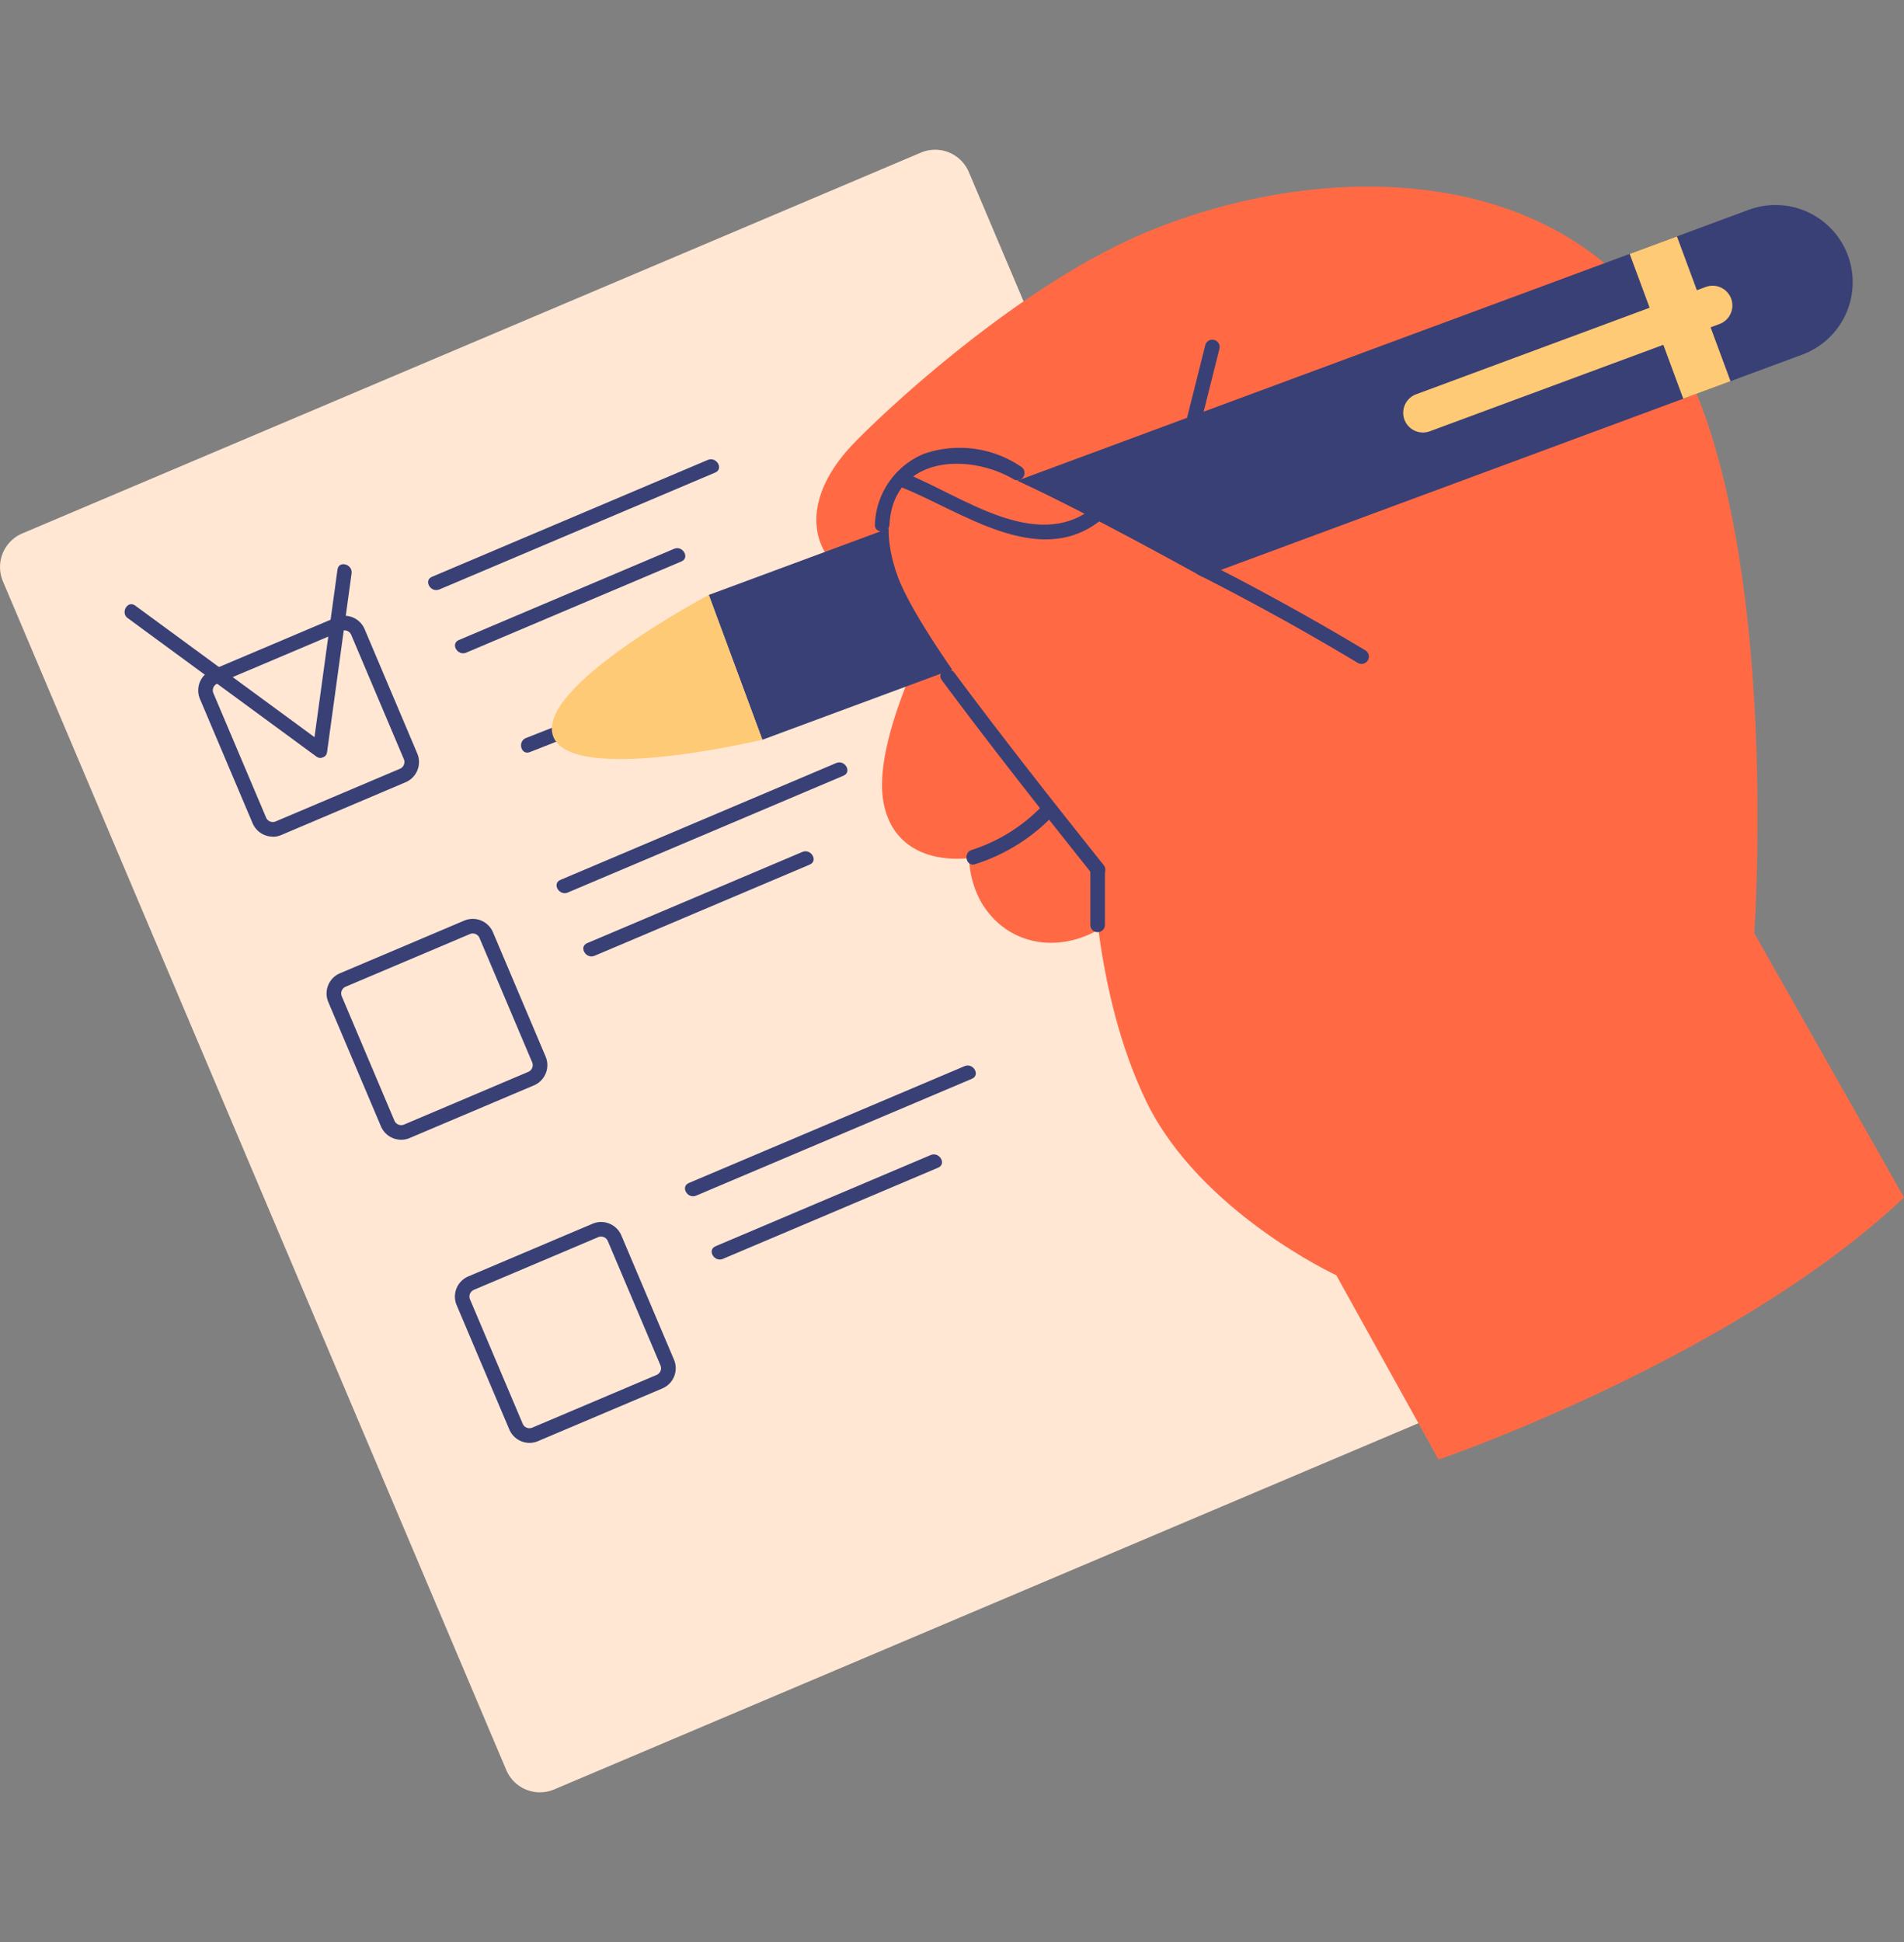 <svg xmlns="http://www.w3.org/2000/svg" xmlns:xlink="http://www.w3.org/1999/xlink" width="102" height="104" viewBox="0 0 102 104">
  <rect x="0" y="0" width="102" height="104" fill="#808080" stroke="none"/>
  <defs>
    <clipPath id="clip-path">
      <rect id="長方形_14069" data-name="長方形 14069" width="102" height="104" transform="translate(81 14)" fill="#fff" stroke="#707070" stroke-width="1"/>
    </clipPath>
  </defs>
  <g id="マスクグループ_16248" data-name="マスクグループ 16248" transform="translate(-81 -14)" clip-path="url(#clip-path)">
    <g id="Layer_1" data-name="Layer 1" transform="translate(81 22.016)">
      <g id="グループ_16947" data-name="グループ 16947">
        <g id="グループ_16945" data-name="グループ 16945">
          <path id="パス_177481" data-name="パス 177481" d="M77.83,67.419,29.688,87.813a1.958,1.958,0,0,1-2.566-1.039L.156,23.115A1.958,1.958,0,0,1,1.195,20.55L49.337.156A1.958,1.958,0,0,1,51.9,1.195L78.869,64.854a1.958,1.958,0,0,1-1.039,2.566Z" fill="#ffe7d4"/>
          <path id="パス_177482" data-name="パス 177482" d="M14.614,36.789a1.177,1.177,0,0,1-1.081-.717l-2.822-6.659a1.176,1.176,0,0,1,.623-1.539l6.66-2.821a1.174,1.174,0,0,1,1.539.623l2.821,6.66a1.176,1.176,0,0,1-.624,1.539L15.072,36.7a1.175,1.175,0,0,1-.458.094Zm3.838-11.047a.387.387,0,0,0-.153.031L11.64,28.594a.392.392,0,0,0-.208.513l2.822,6.659a.391.391,0,0,0,.513.208l6.66-2.821a.392.392,0,0,0,.208-.513l-2.821-6.66a.392.392,0,0,0-.36-.239Z" fill="#394075"/>
          <path id="パス_177483" data-name="パス 177483" d="M21.491,53.02a1.177,1.177,0,0,1-1.083-.716l-2.821-6.659a1.176,1.176,0,0,1,.624-1.539l6.659-2.821a1.177,1.177,0,0,1,1.539.623l2.821,6.66a1.176,1.176,0,0,1-.624,1.539l-6.659,2.821a1.171,1.171,0,0,1-.456.093Zm3.837-11.047a.387.387,0,0,0-.152.031l-6.659,2.821a.392.392,0,0,0-.208.513L21.13,52a.392.392,0,0,0,.513.208L28.3,49.385l.153.36-.153-.36a.392.392,0,0,0,.208-.513l-2.821-6.659A.392.392,0,0,0,25.328,41.974Z" fill="#394075"/>
          <path id="パス_177484" data-name="パス 177484" d="M28.366,69.254a1.177,1.177,0,0,1-1.081-.717l-2.822-6.659a1.176,1.176,0,0,1,.624-1.539l6.659-2.821a1.176,1.176,0,0,1,1.539.623L36.107,64.8a1.176,1.176,0,0,1-.624,1.539L28.824,69.16a1.175,1.175,0,0,1-.458.094ZM32.2,58.206a.39.39,0,0,0-.153.031l-6.659,2.821a.392.392,0,0,0-.208.513l2.822,6.659a.391.391,0,0,0,.513.208l6.659-2.821a.392.392,0,0,0,.208-.513l-2.821-6.659a.391.391,0,0,0-.361-.238Z" fill="#394075"/>
          <path id="パス_177485" data-name="パス 177485" d="M23.539,23.55l14.778-6.26c.462-.2.064-.871-.4-.676l-14.778,6.26c-.462.2-.064.871.395.676h0Z" fill="#394075"/>
          <path id="パス_177486" data-name="パス 177486" d="M24.973,26.936,36.507,22.05c.462-.2.064-.871-.395-.676L24.579,26.26c-.462.2-.064.871.4.676h0Z" fill="#394075"/>
          <path id="パス_177487" data-name="パス 177487" d="M6.847,25.089l10.1,7.41c.407.3.8-.381.395-.676l-10.1-7.409c-.407-.3-.8.381-.4.676h0Z" fill="#394075"/>
          <path id="パス_177488" data-name="パス 177488" d="M18.08,22.483q-.657,4.787-1.314,9.574c-.068.493.686.706.755.208q.657-4.787,1.314-9.574c.068-.493-.686-.706-.755-.208h0Z" fill="#394075"/>
          <path id="パス_177489" data-name="パス 177489" d="M30.415,39.782l14.778-6.26c.462-.2.064-.871-.395-.676L30.02,39.106c-.462.2-.064.871.4.676h0Z" fill="#394075"/>
          <path id="パス_177490" data-name="パス 177490" d="M31.85,43.169l11.534-4.886c.462-.2.064-.871-.4-.676L31.454,42.492c-.462.2-.064.871.395.676h0Z" fill="#394075"/>
          <path id="パス_177491" data-name="パス 177491" d="M37.292,56.014l14.778-6.26c.462-.2.064-.871-.395-.676L36.9,55.338c-.462.2-.064.871.395.676Z" fill="#394075"/>
          <path id="パス_177492" data-name="パス 177492" d="M38.726,59.4,50.26,54.515c.462-.2.064-.871-.4-.676L38.33,58.725c-.462.2-.064.871.395.676h0Z" fill="#394075"/>
        </g>
        <path id="パス_177493" data-name="パス 177493" d="M93.976,41.953s1.489-20.971-4.187-31.213S70.87.432,61.279,4.477C54.841,7.193,47.97,13.429,45.752,15.712s-2.5,4.582-1.37,6.132c1.37,1.878,5.545,1.574,7.177.7,0,0-4.928,8.209-4.241,12.33.426,2.553,2.566,3.273,4.6,3.065a5.141,5.141,0,0,0,.641,2.35c2.088,3.588,7.7,2.871,9.721-3,.419-1.216.828-2.422,1.2-3.529.721-.048,1.191-.059,1.191-.059l6.915,26.574,5.48,9.873S92.855,64.758,102,56.111L93.976,41.954Z" fill="#ff6a45"/>
        <g id="グループ_16946" data-name="グループ 16946">
          <path id="パス_177494" data-name="パス 177494" d="M28.383,32.262l3.878-1.524c.464-.182.262-.939-.208-.755l-3.878,1.524c-.464.182-.262.939.208.755Z" fill="#394075"/>
          <path id="パス_177495" data-name="パス 177495" d="M37.97,23.844,40.841,31.6,96.552,10.974a4.134,4.134,0,0,0,2.442-5.312h0A4.134,4.134,0,0,0,93.682,3.22L37.971,23.844Z" fill="#394075"/>
          <path id="パス_177496" data-name="パス 177496" d="M37.97,23.844s-9.4,4.97-8.321,7.609c1.053,2.569,11.191.145,11.191.145L37.97,23.844Z" fill="#ffca75"/>
          <rect id="長方形_14070" data-name="長方形 14070" width="8.268" height="2.699" transform="translate(90.175 13.335) rotate(-110.31)" fill="#ffca75"/>
          <path id="パス_177497" data-name="パス 177497" d="M75.237,14.456h0a1.059,1.059,0,0,0,1.36.625L92.115,9.336a1.059,1.059,0,0,0,.625-1.36h0a1.059,1.059,0,0,0-1.36-.625L75.862,13.1A1.059,1.059,0,0,0,75.237,14.456Z" fill="#ffca75"/>
        </g>
        <path id="パス_177498" data-name="パス 177498" d="M71.587,60.278s-7.307-3.392-10.177-9.307-2.881-13.222-2.881-13.222S49.536,26.789,48.1,22.874s.478-6.219,2.871-6.393S72.634,27.528,72.634,27.528l-1.046,32.75Z" fill="#ff6a45"/>
        <path id="パス_177499" data-name="パス 177499" d="M48.339,18.1c3.152,1.255,7.243,4.327,10.543,1.809.4-.3.005-.982-.395-.676-3.041,2.321-7.016-.724-9.939-1.888-.468-.187-.671.571-.208.755h0Z" fill="#394075"/>
        <path id="パス_177500" data-name="パス 177500" d="M64.207,22.768q4.351,2.208,8.533,4.717a.392.392,0,0,0,.4-.676Q68.952,24.3,64.6,22.091c-.449-.228-.845.448-.395.676h0Z" fill="#394075"/>
        <path id="パス_177501" data-name="パス 177501" d="M64.316,14.689q.506-2.018,1.013-4.036a.392.392,0,0,0-.755-.208q-.506,2.018-1.013,4.036a.392.392,0,0,0,.755.208Z" fill="#394075"/>
        <path id="パス_177502" data-name="パス 177502" d="M52.251,38.26a9.931,9.931,0,0,0,4.208-2.64c.336-.374-.216-.929-.554-.554a9.076,9.076,0,0,1-3.863,2.439c-.47.17-.267.926.208.755h0Z" fill="#394075"/>
        <path id="パス_177503" data-name="パス 177503" d="M50.446,28.4c2.635,3.544,5.369,7.013,8.123,10.464.315.394.865-.164.554-.554-2.713-3.4-5.406-6.815-8-10.306-.3-.4-.977-.01-.676.395h0Z" fill="#394075"/>
        <path id="パス_177504" data-name="パス 177504" d="M47.652,20.07c.2-3.647,4.2-3.874,6.685-2.4A.392.392,0,0,0,54.733,17a5.855,5.855,0,0,0-5.242-.711,4.256,4.256,0,0,0-2.621,3.783c-.028.5.755.5.783,0h0Z" fill="#394075"/>
        <path id="パス_177505" data-name="パス 177505" d="M58.409,38.531v3a.392.392,0,0,0,.783,0v-3a.392.392,0,0,0-.783,0Z" fill="#394075"/>
      </g>
    </g>
  </g>
</svg>
